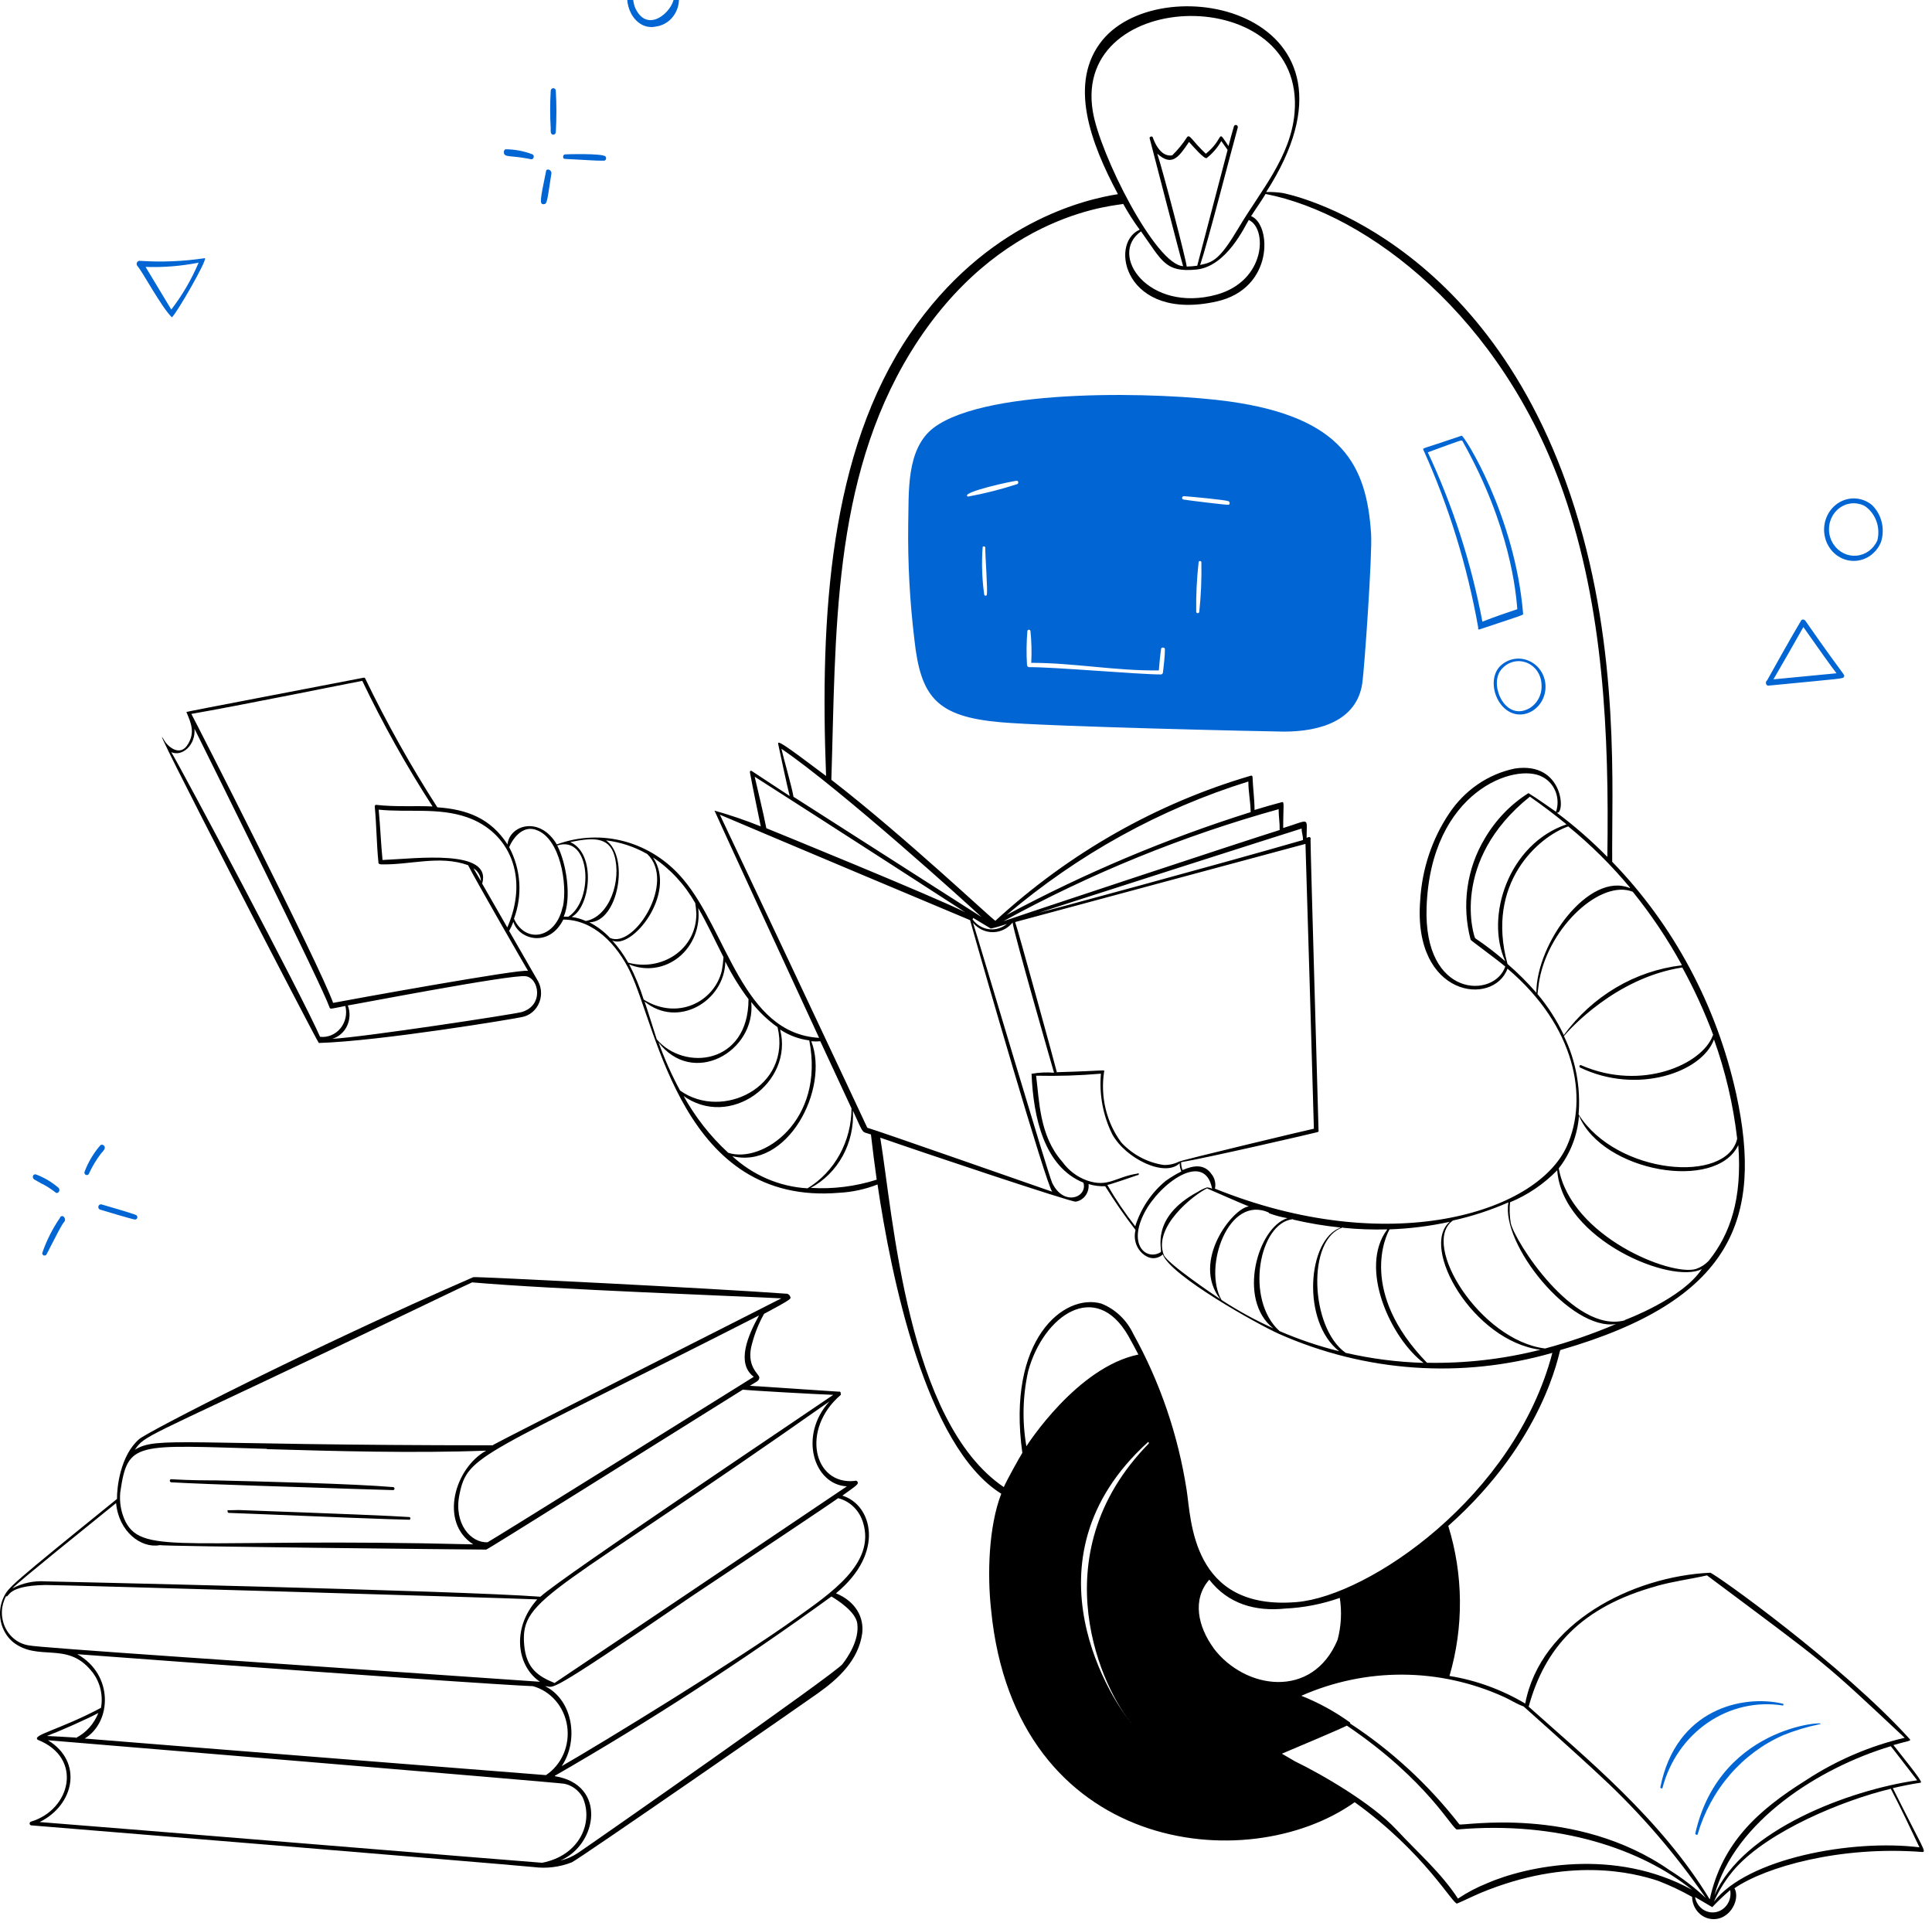 <?xml version="1.0" encoding="UTF-8"?> <svg xmlns="http://www.w3.org/2000/svg" width="207" height="206" viewBox="0 0 207 206" fill="none"><path d="M60.504 16.54C60.444 16.559 60.393 16.601 60.363 16.659C60.333 16.717 60.325 16.785 60.342 16.848C60.342 17.077 60.439 17.008 61.774 17.088C62.924 17.157 63.944 17.214 64.443 17.214H64.747C64.791 17.201 64.831 17.177 64.864 17.143C64.896 17.109 64.919 17.066 64.931 17.02C64.943 16.974 64.943 16.925 64.932 16.879C64.92 16.833 64.898 16.791 64.866 16.757C64.53 16.403 60.537 16.529 60.504 16.54ZM59.007 9.732C58.926 11.082 58.926 12.437 59.007 13.787C59.007 13.924 58.931 14.427 59.278 14.427C59.348 14.427 59.416 14.398 59.466 14.347C59.517 14.296 59.547 14.226 59.55 14.152C59.636 12.68 59.636 11.204 59.55 9.732C59.55 9.656 59.521 9.583 59.47 9.53C59.419 9.476 59.35 9.446 59.278 9.446C59.206 9.446 59.137 9.476 59.087 9.53C59.036 9.583 59.007 9.656 59.007 9.732ZM54.157 15.992C54.1 16.02 54.053 16.065 54.022 16.123C53.991 16.18 53.978 16.246 53.983 16.311C53.983 16.757 54.461 16.711 55.123 16.791C55.731 16.849 56.336 16.941 56.935 17.066C56.992 17.062 57.046 17.039 57.091 17.001C57.135 16.963 57.166 16.911 57.181 16.852C57.195 16.794 57.192 16.733 57.171 16.676C57.15 16.62 57.113 16.573 57.065 16.54C56.133 16.181 55.149 15.995 54.157 15.992ZM58.497 18.391C57.889 21.338 57.792 21.875 58.215 21.875C58.638 21.875 58.595 21.692 59.083 18.55C59.083 18.151 58.497 17.991 58.497 18.391ZM67.6 -1.726C66.439 0.227 67.969 3.346 70.28 2.843C70.938 2.756 71.545 2.427 71.995 1.915C72.445 1.404 72.71 0.741 72.743 0.045C72.993 -2.708 69.098 -4.239 67.6 -1.726ZM68.262 1.233C68.051 0.901 67.914 0.523 67.862 0.127C67.809 -0.269 67.842 -0.672 67.958 -1.052C68.653 -3.337 71.864 -2.731 72.201 -0.527C72.428 0.81 69.727 3.609 68.262 1.233ZM14.945 27.941C14.885 27.943 14.826 27.963 14.776 28C14.726 28.036 14.688 28.087 14.665 28.146C14.642 28.206 14.635 28.27 14.647 28.333C14.658 28.396 14.686 28.454 14.728 28.5C15.292 29.14 17.278 32.887 18.417 33.995C18.938 33.549 22.16 27.963 21.965 27.655C19.641 28.005 17.288 28.1 14.945 27.941ZM21.282 28.135C20.519 29.939 19.534 31.628 18.352 33.161L15.596 28.592C17.502 28.662 19.408 28.508 21.282 28.135ZM6.07 127.804C6.142 127.804 6.212 127.775 6.265 127.724C6.296 127.693 6.321 127.656 6.337 127.615C6.354 127.573 6.363 127.529 6.363 127.484C6.363 127.439 6.354 127.395 6.337 127.354C6.321 127.312 6.296 127.275 6.265 127.244C5.529 126.61 4.691 126.118 3.791 125.793C3.705 125.8 3.623 125.841 3.564 125.908C3.532 125.957 3.516 126.014 3.516 126.073C3.516 126.132 3.532 126.19 3.564 126.239C3.564 126.307 3.683 126.365 4.377 126.753C4.913 127.015 5.421 127.332 5.896 127.701C5.94 127.757 6.002 127.794 6.07 127.804ZM6.417 130.477C5.625 131.628 4.99 132.889 4.529 134.224C4.523 134.282 4.536 134.341 4.566 134.39C4.595 134.44 4.64 134.478 4.692 134.498H4.79C4.829 134.497 4.867 134.486 4.901 134.466C4.935 134.447 4.964 134.418 4.985 134.384L5.484 133.413C5.961 132.499 6.569 131.242 6.884 130.888C6.94 130.825 6.972 130.741 6.972 130.654C6.972 130.567 6.94 130.483 6.884 130.42C6.861 130.371 6.824 130.332 6.779 130.306C6.734 130.28 6.682 130.269 6.631 130.276C6.58 130.282 6.532 130.305 6.494 130.341C6.456 130.377 6.429 130.424 6.417 130.477ZM11.137 123.189C11.184 123.136 11.214 123.069 11.223 122.998C11.233 122.926 11.222 122.854 11.191 122.789C11.149 122.719 11.083 122.668 11.007 122.645C10.932 122.621 10.85 122.628 10.779 122.663C10.032 123.511 9.443 124.499 9.043 125.576C9.038 125.613 9.041 125.651 9.051 125.687C9.06 125.722 9.077 125.756 9.099 125.785C9.122 125.813 9.149 125.837 9.181 125.854C9.212 125.872 9.246 125.882 9.282 125.885C9.347 125.889 9.411 125.868 9.463 125.826C9.515 125.784 9.551 125.724 9.564 125.656C9.906 124.921 10.324 124.227 10.811 123.589C11.05 123.326 11.115 123.235 11.137 123.189ZM10.877 129.026C10.842 129.016 10.805 129.014 10.769 129.019C10.734 129.024 10.699 129.037 10.668 129.056C10.637 129.075 10.609 129.1 10.587 129.13C10.565 129.161 10.549 129.195 10.54 129.232C10.531 129.269 10.529 129.307 10.533 129.345C10.538 129.382 10.55 129.419 10.568 129.452C10.586 129.484 10.61 129.513 10.639 129.536C10.668 129.559 10.7 129.576 10.735 129.586C10.963 129.655 14.24 130.648 14.489 130.648C14.538 130.643 14.585 130.622 14.623 130.59C14.662 130.558 14.69 130.515 14.707 130.466C14.72 130.413 14.718 130.358 14.701 130.306C14.683 130.255 14.651 130.211 14.609 130.18C14.446 130.054 10.92 129.038 10.877 129.026ZM193.428 66.495C193.397 66.453 193.357 66.421 193.312 66.399C193.267 66.377 193.217 66.367 193.167 66.369C193.124 66.369 193.082 66.382 193.045 66.406C193.009 66.43 192.98 66.465 192.961 66.506C191.876 68.311 189.576 72.446 189.337 72.88C189.282 72.919 189.241 72.976 189.219 73.042C189.198 73.108 189.197 73.18 189.218 73.246C189.23 73.305 189.262 73.358 189.308 73.396C189.353 73.433 189.41 73.453 189.467 73.451C197.746 72.64 197.475 72.732 197.572 72.48C197.67 72.229 197.8 72.777 193.428 66.495ZM196.77 72.126L190.01 72.777C190.878 71.304 192.364 68.688 193.015 67.534C193.102 67.386 193.167 67.26 193.222 67.18C195.023 69.75 196.216 71.418 196.77 72.126ZM200.556 54.089C200.031 53.664 199.394 53.422 198.732 53.396C198.071 53.371 197.418 53.564 196.865 53.948C196.313 54.332 195.888 54.888 195.65 55.539C195.412 56.189 195.374 56.902 195.539 57.577C195.704 58.252 196.066 58.856 196.572 59.304C197.079 59.752 197.707 60.023 198.367 60.078C199.027 60.133 199.687 59.969 200.254 59.61C200.822 59.251 201.269 58.715 201.533 58.075C201.756 57.383 201.783 56.637 201.609 55.929C201.436 55.221 201.07 54.581 200.556 54.089ZM196.477 58.35C196.124 57.844 195.944 57.229 195.965 56.603C195.986 55.977 196.207 55.376 196.592 54.898C196.977 54.42 197.504 54.093 198.087 53.969C198.67 53.845 199.277 53.931 199.808 54.214C200.372 54.602 200.804 55.168 201.044 55.831C201.284 56.494 201.318 57.219 201.142 57.904C200.939 58.353 200.628 58.739 200.24 59.023C199.852 59.308 199.4 59.481 198.93 59.526C198.459 59.571 197.985 59.486 197.555 59.28C197.125 59.074 196.753 58.753 196.477 58.35ZM160.682 71.407C159.022 73.223 160.791 77.255 163.579 76.433C164.134 76.255 164.623 75.903 164.982 75.424C165.341 74.945 165.552 74.362 165.587 73.753C165.623 73.144 165.481 72.538 165.18 72.017C164.879 71.496 164.434 71.083 163.905 70.835C163.376 70.578 162.785 70.495 162.21 70.597C161.635 70.699 161.103 70.981 160.682 71.407ZM165.163 73.337C165.201 73.858 165.092 74.379 164.851 74.836C164.61 75.293 164.247 75.665 163.807 75.907C161.333 77.233 159.652 73.623 160.693 71.944C160.987 71.495 161.407 71.156 161.895 70.974C162.383 70.793 162.913 70.778 163.409 70.933C163.905 71.088 164.341 71.403 164.657 71.835C164.972 72.267 165.149 72.793 165.163 73.337ZM158.382 67.237C158.328 67.328 158.382 67.466 158.502 67.431C163.384 65.809 163.2 65.9 163.189 65.741C162.321 55.208 156.842 46.584 156.603 46.675C152.458 48.103 152.404 47.966 152.502 48.183C155.233 54.241 157.21 60.645 158.382 67.237ZM156.722 47.303C161.854 56.442 162.429 63.57 162.57 65.261C161.182 65.729 160.194 66.06 158.827 66.597C157.639 60.308 155.673 54.209 152.979 48.457C156.842 47.052 156.603 47.086 156.722 47.303ZM107.181 77.37C112.454 77.838 135.326 78.352 137.561 78.375C141.402 78.375 145.362 77.233 145.959 73.2C146.198 71.555 147.044 59.286 146.903 57.207C146.436 49.873 143.854 44.71 131.713 43.008C124.606 42.014 105.857 41.466 100.042 45.818C97.047 48.103 97.394 52.741 97.308 56.225C97.255 60.33 97.477 64.433 97.969 68.505C98.642 74.697 100.367 76.764 107.181 77.37ZM128.49 65.569C128.478 65.604 128.456 65.634 128.427 65.656C128.398 65.677 128.363 65.688 128.328 65.688C128.292 65.688 128.258 65.677 128.229 65.656C128.2 65.634 128.177 65.604 128.165 65.569C128.138 63.779 128.225 61.989 128.425 60.212C128.425 60.075 128.686 60.052 128.718 60.212C128.757 62.001 128.681 63.791 128.49 65.569ZM126.852 53.152C127.655 53.209 131.192 53.54 131.615 53.689C131.767 53.746 131.821 54.043 131.615 54.077C131.203 54.077 127.612 53.643 126.809 53.517C126.57 53.483 126.624 53.141 126.852 53.152ZM110.078 67.58C110.09 67.545 110.113 67.515 110.142 67.493C110.171 67.472 110.205 67.461 110.241 67.461C110.276 67.461 110.311 67.472 110.34 67.493C110.369 67.515 110.391 67.545 110.404 67.58C110.522 68.718 110.551 69.864 110.49 71.007C115.058 71.007 119.593 71.886 124.161 71.818C124.226 71.041 124.292 70.287 124.4 69.533C124.4 69.282 124.823 69.35 124.812 69.533C124.812 70.367 124.693 71.19 124.606 72.012C124.606 72.076 124.582 72.137 124.539 72.182C124.497 72.227 124.439 72.252 124.378 72.252C122.013 72.252 112.617 71.429 110.273 71.475C110.211 71.472 110.152 71.445 110.107 71.398C110.063 71.352 110.037 71.29 110.035 71.224C109.962 70.01 109.977 68.792 110.078 67.58ZM105.738 63.719C105.727 63.748 105.707 63.774 105.682 63.792C105.657 63.81 105.627 63.819 105.597 63.819C105.567 63.819 105.537 63.81 105.512 63.792C105.487 63.774 105.467 63.748 105.456 63.719C105.215 62.037 105.157 60.331 105.282 58.635C105.282 58.475 105.554 58.521 105.564 58.635C105.554 59.549 105.847 63.33 105.727 63.719H105.738ZM108.993 51.507C109.025 51.522 109.053 51.547 109.072 51.579C109.091 51.61 109.102 51.647 109.102 51.684C109.102 51.721 109.091 51.758 109.072 51.789C109.053 51.821 109.025 51.846 108.993 51.861C107.264 52.423 105.503 52.87 103.72 53.198C102.678 52.775 108.743 51.461 108.971 51.507H108.993ZM181.634 196.436C181.634 196.527 181.862 196.619 181.883 196.527C182.577 194.15 183.761 191.964 185.349 190.123C186.938 188.283 188.892 186.834 191.073 185.881C192.298 185.385 193.561 185.003 194.849 184.738C196.954 184.338 184.357 184.304 181.634 196.436ZM178.118 191.558C178.865 188.677 180.59 186.185 182.966 184.553C185.341 182.921 188.203 182.264 191.008 182.705C191.106 182.705 191.128 182.533 191.008 182.511C186.777 181.517 179.572 183.025 177.891 191.478C177.847 191.558 178.097 191.638 178.118 191.558Z" fill="#0165D4"></path><path d="M202.802 191.558C203.768 191.33 204.733 191.135 205.71 190.987C206.014 190.987 205.862 190.713 202.867 186.943C204.527 186.463 204.799 186.52 204.614 186.303C197.464 178.375 183.598 168.46 183.229 168.483C174.896 168.871 165.066 173.84 163.417 182.499C160.904 181.005 158.154 180.002 155.301 179.541C156.839 174.298 156.793 168.682 155.171 163.468C165.456 154.329 166.997 144.985 167.171 144.631C185.616 139.319 188.925 130.546 186.028 117.214C183.942 107.753 179.33 99.117 172.737 92.323C172.661 84.795 173.605 69.933 168.722 54.443C159.489 25.108 138.006 20.778 137.42 20.675C136.838 20.59 136.25 20.555 135.662 20.573C148.01 1.381 124.715 -3.645 118.14 4.271C114.386 8.841 116.87 15.352 119.778 20.801C116.295 21.349 105.673 23.771 97.481 35.788C88.877 48.468 87.846 65.958 88.508 83.127C83.832 79.609 83.3 79.289 83.376 79.7C83.582 80.648 84.364 84.384 84.613 85.275L80.534 82.59C80.436 82.522 80.338 82.59 80.349 82.739C80.707 84.681 81.119 86.6 81.51 88.53C79.886 87.876 78.231 87.312 76.552 86.84C77.81 89.638 83.539 102.056 87.76 111.183C79.557 110.715 77.919 99.76 73.199 94.196C71.551 92.226 69.382 90.818 66.97 90.153C64.558 89.487 62.012 89.594 59.658 90.461C57.825 87.365 54.591 88.382 54.374 90.461C52.573 87.662 50.034 86.703 46.855 86.486C44.006 82.052 41.423 77.435 39.119 72.663C39.106 72.639 39.087 72.62 39.064 72.608C39.041 72.596 39.015 72.591 38.989 72.595C34.074 73.554 19.947 76.239 19.969 76.273C20.511 77.541 20.88 78.478 20.153 79.7C19.209 81.288 17.799 79.7 17.658 79.414C14.728 74.422 34.052 111.743 34.161 111.731C40.671 111.548 55.296 109.115 55.926 108.955C56.337 108.879 56.724 108.694 57.049 108.418C57.374 108.142 57.628 107.783 57.786 107.376C57.944 106.969 58.002 106.526 57.954 106.089C57.905 105.652 57.753 105.235 57.51 104.877L54.548 99.725C54.725 99.416 54.878 99.091 55.004 98.754C55.611 100.696 58.844 101.53 60.352 98.514C63.608 98.514 66.114 101.187 67.524 104.123C70.443 110.235 73.199 129.186 89.897 127.781C91.307 127.709 92.697 127.408 94.02 126.89C95.463 136.657 99.163 154.969 107.279 160.018C105.912 163.559 105.771 168.711 106.194 172.504C108.765 198.549 133.655 201.245 145.145 193.066C152.664 198.469 155.691 204.089 156.125 203.918C156.972 203.553 157.796 203.141 158.654 202.776C168.039 198.892 174.929 200.582 177.674 201.496C178.919 201.976 180.13 202.548 181.297 203.21C181.307 203.726 181.472 204.225 181.768 204.635C182.065 205.046 182.477 205.347 182.947 205.495C185.117 206.123 186.56 203.575 185.833 202.285C189.164 200 197.149 197.715 205.981 198.401C206.404 198.343 206.057 198.081 202.802 191.558ZM205.384 190.724C198.104 191.764 186.712 196.047 183.684 203.061C185.854 195.065 194.979 189.353 202.585 187.069C202.585 187.046 204.473 189.502 205.417 190.724H205.384ZM177.467 169.911C179.366 169.385 180.994 169.191 182.892 168.768C196.086 178.627 195.044 177.701 204.072 186.166C200.314 187.044 196.726 188.59 193.46 190.735C188.35 193.934 184.52 197.407 183.185 203.473C177.945 194.825 169.796 188.222 163.786 182.83C165.522 176.513 169.417 172.138 177.5 169.911H177.467ZM165.532 144.459C158.578 143.591 152.144 133.242 155.67 130.751C157.705 130.301 159.696 129.651 161.616 128.809C160.791 133.287 168.267 142.586 173.138 141.843C170.669 142.893 168.135 143.767 165.554 144.459H165.532ZM124.302 134.178C122.816 135.024 120.809 133.39 122.632 129.894C124.248 126.787 129.066 123.223 129.868 127.336C129.698 127.265 129.519 127.219 129.337 127.199C128.987 127.316 128.652 127.477 128.339 127.678C123.12 130.477 124.595 133.995 124.368 134.133L124.302 134.178ZM121.872 125.725C119.507 126.079 118.747 127.256 116.447 126.456C115.397 126.079 114.478 125.379 113.81 124.445C111.348 121.67 111.358 117.854 111.011 115.238C113.328 115.292 115.646 115.22 117.955 115.021C117.759 117.262 118.181 119.515 119.17 121.51C120.613 124.137 124.823 126.159 126.386 124.617C126.395 124.92 126.457 125.218 126.57 125.496C125.985 125.789 125.423 126.128 124.888 126.513C123.373 127.759 122.241 129.448 121.633 131.368C120.535 129.969 119.534 128.487 118.639 126.936C118.867 126.936 121.34 126.068 121.894 125.885C121.92 125.891 121.947 125.886 121.969 125.871C121.992 125.856 122.007 125.832 122.013 125.805C122.019 125.778 122.014 125.749 122 125.725C121.986 125.702 121.963 125.685 121.937 125.679L121.872 125.725ZM136.997 86.714C136.997 87.525 137.127 88.108 137.105 88.919C133.612 89.993 108.31 98.389 107.507 98.686C116.906 93.541 126.818 89.51 137.062 86.668L136.997 86.714ZM107.821 98.046C115.491 91.529 124.301 86.662 133.753 83.721C133.753 84.863 133.981 85.834 134.002 87C125 89.831 116.259 93.513 107.886 98L107.821 98.046ZM113.246 114.907C113.246 114.793 108.961 99.211 108.765 98.777L139.872 90.404C140.002 94.368 140.718 118.642 140.773 120.916C140.664 120.916 126.299 124.343 126.288 124.457C125.785 124.701 125.236 124.819 124.682 124.8C122.955 124.548 121.356 123.7 120.136 122.389C119.347 121.324 118.777 120.097 118.461 118.788C118.146 117.478 118.092 116.114 118.302 114.781C118.357 114.564 118.509 114.713 113.279 114.861L113.246 114.907ZM110.664 97.989C111.38 97.726 138.711 88.976 139.46 88.759C139.46 89.239 139.623 89.513 139.601 89.993C130.812 92.54 111.076 97.875 110.697 97.943L110.664 97.989ZM107.886 98.971C107.615 99.198 107.303 99.364 106.97 99.462C106.636 99.56 106.287 99.587 105.944 99.541C105.6 99.496 105.269 99.378 104.969 99.196C104.669 99.014 104.407 98.77 104.197 98.48C104.218 98.462 104.235 98.44 104.247 98.414C104.258 98.388 104.263 98.36 104.262 98.332C104.382 98.412 105.64 99.154 106.161 99.474C106.757 99.343 107.344 99.171 107.919 98.96L107.886 98.971ZM108.494 98.834C108.624 99.977 112.899 114.827 112.932 114.918C112.127 114.852 111.318 114.89 110.523 115.033C110.718 119.762 111.89 124.982 116.078 126.696C116.566 128.249 113.962 129.312 112.725 126.696C112.259 125.668 105.022 101.267 104.252 98.857C104.52 99.178 104.852 99.434 105.223 99.608C105.595 99.781 105.998 99.867 106.404 99.861C106.81 99.854 107.211 99.755 107.577 99.57C107.944 99.385 108.267 99.118 108.527 98.788L108.494 98.834ZM129.348 127.324C129.348 127.324 133.395 129.095 133.807 129.243C132.125 129.38 127.59 135.092 130.736 139.17C130.216 138.828 125.062 135.355 124.693 134.441C123.532 131.448 127.829 128.021 129.38 127.278L129.348 127.324ZM135.944 129.963C136.593 130.206 137.261 130.386 137.941 130.5C134.773 131.459 132.516 139.227 136.422 142.3C134.505 141.434 132.651 140.418 130.878 139.262C128.859 135.766 131.626 127.895 135.977 129.917L135.944 129.963ZM138.527 130.648C140.216 131.044 141.926 131.33 143.648 131.505C140.057 132.773 139.427 141.603 143.485 144.756C141.304 144.215 139.167 143.494 137.095 142.597C133.362 139.239 134.881 130.945 138.559 130.603L138.527 130.648ZM143.887 131.528C145.466 131.688 147.053 131.745 148.639 131.699C145.514 135.857 149.051 143.397 152.523 146.001C149.716 145.919 146.923 145.559 144.18 144.928C140.36 142.255 139.981 132.625 143.919 131.482L143.887 131.528ZM148.878 131.699C151.048 131.624 153.207 131.352 155.333 130.888C152.078 133.618 157.851 143.682 165.044 144.596C161.066 145.603 156.983 146.071 152.892 145.99C145.547 138.416 148.487 132.328 148.91 131.654L148.878 131.699ZM174.082 141.444C168.603 142.906 162.245 132.899 161.865 131.014C161.742 130.283 161.717 129.537 161.789 128.798C163.674 128.02 165.393 126.855 166.845 125.371C167.409 132.83 179.138 137.64 182.339 135.949C180.245 139.136 174.147 141.386 174.115 141.398L174.082 141.444ZM183.099 135.046C182.715 135.451 182.247 135.756 181.731 135.937C179.084 136.771 168.343 132.51 167.008 125.165C168.26 123.565 169.018 121.6 169.178 119.533C171.706 125.554 183.869 127.678 186.245 122.675C186.69 128.489 185.334 132.225 183.131 135.001L183.099 135.046ZM183.522 110.909C182.437 113.982 175.927 116.952 169.417 114.119C169.221 114.027 169.178 114.302 169.265 114.347C175.373 117.317 182.361 114.884 183.641 111.354C184.871 114.782 185.706 118.352 186.126 121.989C184.986 126.867 173.203 125.828 169.135 119.385C169.372 116.486 168.827 113.575 167.561 110.989C168.115 110.338 173.051 104.763 180.245 103.643C181.519 105.959 182.625 108.372 183.554 110.863L183.522 110.909ZM180.158 103.415C177.689 103.708 175.3 104.52 173.134 105.803C170.968 107.087 169.07 108.815 167.551 110.886C166.798 109.296 165.849 107.817 164.73 106.488C164.805 105.962 164.849 105.437 164.947 104.911C166.032 99.2 171.554 94.185 174.939 95.533C176.912 97.972 178.669 100.595 180.191 103.369L180.158 103.415ZM174.614 95.133C170.274 93.34 164.61 101.016 164.61 106.351C163.652 105.245 162.618 104.214 161.518 103.266C159.131 94.608 164.849 89.638 168.028 88.53C170.428 90.488 172.645 92.684 174.646 95.087L174.614 95.133ZM157.569 100.673C157.569 100.742 160.162 102.615 161.279 103.541C160.129 106.968 152.502 106.968 152.849 97.178C153.294 84.692 162.44 81.631 165.283 83.241C165.914 83.568 166.41 84.129 166.674 84.816C166.938 85.502 166.953 86.268 166.715 86.965C166.563 86.862 164.621 85.48 163.764 84.966C161.858 86.167 160.255 87.832 159.088 89.821C158.125 91.417 157.493 93.207 157.231 95.077C156.969 96.947 157.084 98.853 157.569 100.673ZM158.057 100.513C157.948 100.445 155.257 92.289 163.916 85.343C165.337 86.337 166.498 87.217 167.843 88.313C161.637 90.415 159.088 98.183 161.279 102.981C160.256 102.087 159.18 101.263 158.057 100.513ZM117.087 11.936C114.852 -1.463 139.948 -1.989 138.7 12.119C138.288 16.803 135.044 20.481 132.776 24.297C130.693 27.803 130.031 28.078 128.588 28.386C129.402 25.976 131.908 16.197 132.603 13.718C132.629 13.664 132.633 13.601 132.615 13.543C132.596 13.485 132.557 13.437 132.505 13.41C132.453 13.383 132.393 13.378 132.338 13.398C132.283 13.417 132.238 13.458 132.212 13.513C132.006 14.221 131.811 14.929 131.626 15.649C130.302 13.684 131.29 14.781 129.196 16.471C127.677 15.044 127.46 14.29 127.167 14.724C126.713 15.424 126.185 16.067 125.594 16.643C124.259 16.871 123.597 14.964 123.521 14.735C123.445 14.507 123.131 14.667 123.174 14.804C123.217 14.941 126.603 28.078 126.765 28.512C123.814 28.386 117.836 16.517 117.087 11.936ZM128.176 28.877C131.431 28.557 133.384 24.216 133.796 23.565C135.803 24.468 135.641 30.088 130.357 31.562C123.066 33.561 118.682 27.289 122.252 24.788C124.541 27.998 124.856 29.197 128.165 28.877H128.176ZM127.145 28.557C127.145 28.055 124.574 18.174 123.988 16.46C125.539 17.831 126.223 16.951 127.395 15.204C127.785 15.638 129.066 17.111 129.293 16.928C129.921 16.435 130.451 15.818 130.856 15.112L131.529 16.06C131.105 17.694 128.274 28.455 128.274 28.466C127.896 28.518 127.515 28.549 127.134 28.557H127.145ZM97.557 37.753C106.997 22.377 120.147 22.023 120.342 21.84C120.872 22.802 121.463 23.726 122.111 24.605C118.758 26.056 120.537 34.498 130.368 32.293C136.52 30.911 136.237 24.022 134.046 23.154C134.556 22.355 135.131 21.566 135.597 20.778C146.599 22.926 160.975 33.972 167.529 52.832C171.815 65.169 172.411 78.626 172.216 91.797C170.524 90.075 168.711 88.49 166.791 87.057C167.713 87.342 167.616 81.551 162.321 82.327C159.454 82.912 156.917 84.65 155.247 87.171C153.425 89.899 152.358 93.106 152.165 96.435C151.341 106.842 160.021 107.859 161.518 103.769C168.82 109.961 170.198 117.614 167.887 122.766C164.632 130.043 148.628 134.795 130.172 127.336C130.23 127.069 130.228 126.793 130.168 126.528C130.108 126.262 129.99 126.015 129.825 125.805C129.044 124.663 127.894 124.834 126.7 125.348C126.595 125.08 126.543 124.792 126.548 124.503C129.196 124.069 140.979 121.35 141.163 121.281C141.348 121.213 141.272 121.144 141.272 121.098C141.174 117.043 140.436 92.231 140.415 89.97C140.469 89.833 140.415 89.615 140.187 89.684L139.992 89.753C139.992 87.468 140.436 87.799 137.485 88.702C137.485 86.211 137.648 85.846 137.322 85.937C136.346 86.2 135.38 86.474 134.415 86.771C134.415 85.629 134.241 84.406 134.198 83.218C134.197 83.198 134.191 83.178 134.182 83.16C134.173 83.142 134.16 83.127 134.145 83.115C134.129 83.103 134.111 83.095 134.092 83.091C134.073 83.087 134.054 83.088 134.035 83.093C123.919 86.058 114.561 91.37 106.649 98.64C106.541 98.709 96.96 89.638 89.073 83.538C89.572 68.014 89.105 51.553 97.557 37.753ZM83.723 80.214C90.071 84.532 103.883 97.029 105.152 98.229L85.015 85.355C84.874 84.395 83.908 81.071 83.723 80.214ZM80.859 83.207C87.879 87.685 103.362 97.68 103.416 97.726C100.161 96.081 82.432 88.85 82.107 88.725C81.738 86.84 81.282 85.08 80.859 83.207ZM77.127 87.274C80.653 88.782 103.904 98.572 103.937 98.572C105.326 103.564 112.085 126.867 112.736 127.667C112.313 127.53 93.651 120.984 92.924 120.813C92.881 120.664 77.192 87.388 77.127 87.274ZM18.352 80.58C19.567 81.094 20.978 79.769 20.837 78.067C22.692 81.825 34.508 105.585 35.311 107.927C35.387 108.133 35.419 108.076 37.003 107.767C37.106 108.183 37.111 108.619 37.019 109.037C36.926 109.455 36.738 109.844 36.471 110.168C36.204 110.493 35.866 110.745 35.486 110.902C35.107 111.059 34.696 111.116 34.291 111.069C32.457 106.842 19.513 82.487 18.352 80.58ZM55.839 108.43C55.025 108.658 38.956 111.114 35.604 111.286C35.947 111.183 36.266 111.006 36.539 110.765C36.813 110.524 37.035 110.225 37.192 109.888C37.348 109.551 37.436 109.182 37.448 108.807C37.461 108.432 37.398 108.058 37.264 107.71C37.492 107.71 54.689 104.375 56.316 104.58C57.748 104.752 58.324 107.733 55.861 108.43H55.839ZM56.555 104.009C55.947 103.735 36.841 107.208 35.691 107.436C34.247 103.358 20.663 76.73 20.5 76.479C25.426 75.633 37.459 73.189 38.815 72.937C41.045 77.59 43.56 82.085 46.345 86.394C44.609 86.303 42.363 86.463 40.302 86.223C40.261 86.223 40.223 86.24 40.194 86.27C40.166 86.3 40.15 86.34 40.15 86.383C40.345 88.393 40.345 90.427 40.551 92.437C40.551 92.574 40.822 92.597 40.844 92.597C43.926 92.677 47.115 91.58 50.154 92.688C50.837 94.071 56.381 103.701 56.577 104.009H56.555ZM50.696 92.997C50.935 93.136 51.137 93.337 51.283 93.581C51.429 93.825 51.515 94.103 51.532 94.391C51.087 93.625 50.783 93.1 50.718 92.997H50.696ZM54.342 99.337L51.662 94.665C52.747 90.906 44.62 91.98 40.985 92.129C40.801 90.198 40.757 88.702 40.573 86.737C43.741 87.057 46.974 86.486 50.034 87.548C54.591 89.136 56.707 93.945 54.363 99.337H54.342ZM60.287 97.144C59.56 100.571 56.295 101.13 55.069 98.423C55.529 97.188 55.722 95.859 55.634 94.536C55.546 93.212 55.178 91.925 54.559 90.769C54.559 90.655 55.644 88.222 57.477 88.919C60.027 89.821 60.819 94.745 60.309 97.144H60.287ZM60.873 98.206C60.714 98.194 60.555 98.194 60.396 98.206C61.264 96.184 60.7 92.494 59.702 90.575C63.282 89.41 63.684 96.39 60.895 98.206H60.873ZM61.286 98.206C63.239 97.155 63.922 91.466 61.101 90.21C63.391 89.741 65.224 89.581 65.821 91.626C66.613 94.288 65.322 98.206 62.761 98.663C62.296 98.455 61.808 98.313 61.307 98.24L61.286 98.206ZM65.376 100.491C64.724 99.802 63.969 99.23 63.141 98.8C66.233 98.8 67.481 91.786 64.931 90.027C66.478 90.212 67.978 90.708 69.347 91.489C72.472 94.482 67.948 101.61 65.398 100.491H65.376ZM65.561 100.731C67.655 101.873 72.591 95.727 69.966 91.855C71.818 93.087 73.368 94.762 74.49 96.744C74.551 97.122 74.591 97.503 74.609 97.886C74.609 101.781 70.834 104.089 67.307 103.129C66.823 102.262 66.244 101.457 65.582 100.731H65.561ZM67.383 103.301C68.262 103.677 69.219 103.804 70.159 103.668C71.1 103.533 71.989 103.141 72.74 102.531C73.491 101.92 74.077 101.113 74.439 100.19C74.802 99.267 74.928 98.26 74.805 97.269C75.792 98.971 76.617 100.776 77.517 102.535C77.488 103.03 77.426 103.523 77.333 104.009C76.519 107.322 72.602 109.344 68.967 107.082C68.559 105.773 68.036 104.508 67.405 103.301H67.383ZM69.032 107.265C72.591 110.235 77.637 107.265 77.713 103.015C78.42 104.434 79.252 105.78 80.197 107.036C80.197 114.062 73.307 114.77 70.367 111.343C69.727 109.378 69.521 108.635 69.054 107.265H69.032ZM70.519 111.617C74.208 116.518 81.011 112.657 80.49 107.345C81.303 108.38 82.253 109.288 83.311 110.041C84.819 116.426 77.398 120.07 72.863 116.826C71.96 115.157 71.183 113.415 70.541 111.617H70.519ZM73.123 117.329C78.179 121.064 85.058 115.958 83.582 110.292C84.53 110.918 85.597 111.316 86.707 111.457C88.4 120.093 81.684 124.685 78.027 123.497C76.08 121.712 74.429 119.596 73.145 117.237L73.123 117.329ZM78.342 123.829C84.331 125.416 88.91 116.666 86.924 111.548C87.246 111.577 87.569 111.577 87.89 111.548C89.235 114.45 90.407 116.975 91.232 118.734C91.227 120.471 90.79 122.176 89.964 123.68C89.138 125.183 87.951 126.432 86.523 127.301C83.502 127.132 80.625 125.888 78.364 123.772L78.342 123.829ZM86.859 127.256C88.295 126.49 89.489 125.299 90.292 123.83C91.096 122.361 91.475 120.678 91.383 118.985C92.62 121.635 92.219 121.156 93.315 121.533C93.499 123.155 93.705 124.765 93.933 126.376C91.65 127.103 89.262 127.401 86.881 127.256H86.859ZM109.97 154.935C109.507 152.265 109.574 149.523 110.165 146.881C111.803 140.918 117.38 137.023 120.885 143.1C121.254 143.751 121.612 144.425 121.97 145.11C115.395 146.458 110.067 154.786 109.97 154.935ZM123.066 154.66C111.272 166.701 118.237 181.254 121.319 184.704C119.528 182.773 108.961 167.215 123 154.489C123.044 154.443 123.141 154.58 123.066 154.649V154.66ZM121.427 142.906C120.717 141.402 119.492 140.239 117.999 139.65C113.984 138.508 107.843 143.5 109.536 155.643C109.21 156.157 107.854 158.601 107.55 159.31C97.188 152.296 95.691 130.226 94.313 121.875C98.653 123.395 114.787 128.798 115.254 128.729C115.67 128.664 116.047 128.431 116.304 128.08C116.561 127.728 116.678 127.285 116.631 126.844C117.208 127.024 117.81 127.101 118.411 127.073C119.419 128.696 120.505 130.263 121.666 131.768C121.518 132.335 121.569 132.94 121.81 133.471C122.051 134.002 122.466 134.423 122.979 134.658C123.244 134.777 123.535 134.815 123.819 134.766C124.104 134.718 124.369 134.585 124.585 134.384C125.409 136.669 134.74 141.866 137.029 142.894C146.303 147.004 156.618 147.72 166.324 144.928C162.299 160.315 146.686 170.95 138.961 171.624C127.644 172.595 127.633 162.725 127.145 159.652C126.232 153.748 124.294 148.071 121.427 142.906ZM130.02 176.548C128.36 174.263 127.698 171.361 129.565 169.225C131.594 171.841 134.523 172.652 137.702 172.321C139.693 172.229 141.661 171.844 143.55 171.179C143.782 172.676 143.701 174.208 143.312 175.668C140.632 182.088 133.362 181.014 130.01 176.548H130.02ZM159.315 201.759C158.23 202.189 157.19 202.736 156.212 203.393C154.368 200.582 151.948 198.515 149.605 195.99C147.001 193.203 141.662 190.096 138.755 188.691L137.344 187.868C138.776 187.263 143.181 185.412 144.31 184.864C152.99 190.735 155.648 196.047 156.115 195.99C167.051 195.031 175.938 198.149 181.276 202.444C172.986 197.898 163.579 199.897 159.272 201.771L159.315 201.759ZM178.932 200.377C168.82 193.329 156.538 195.659 156.364 195.442C153.052 191.188 149.096 187.537 144.657 184.635C144.665 184.619 144.669 184.602 144.669 184.584C144.669 184.566 144.665 184.549 144.657 184.533C143.03 183.358 141.274 182.396 139.427 181.665C142.857 180.154 146.541 179.384 150.259 179.4C153.977 179.415 157.655 180.217 161.073 181.757C161.898 182.122 162.418 182.511 163.243 182.808C163.243 182.808 169.015 187.948 171.663 190.438C175.802 194.29 179.524 198.612 182.762 203.324C181.577 202.216 180.295 201.229 178.932 200.377ZM181.623 203.233L183.457 204.307C184.065 203.661 184.706 203.051 185.377 202.479C185.424 202.739 185.422 203.007 185.371 203.266C185.32 203.525 185.22 203.772 185.079 203.991C184.937 204.21 184.756 204.397 184.546 204.543C184.335 204.688 184.1 204.788 183.853 204.838C183.605 204.887 183.351 204.885 183.105 204.831C182.859 204.777 182.625 204.673 182.417 204.524C182.209 204.375 182.03 204.184 181.892 203.962C181.754 203.741 181.659 203.493 181.612 203.233H181.623ZM183.619 203.758C184.211 202.416 185.002 201.182 185.963 200.103C189.543 196.15 197.366 192.883 202.585 191.627C203.67 193.706 204.658 195.796 205.656 197.898C198.462 197.007 187.2 199.063 183.609 203.758H183.619ZM24.493 161.789C24.476 161.78 24.458 161.776 24.439 161.776C24.42 161.776 24.402 161.78 24.385 161.789C24.377 161.805 24.373 161.822 24.373 161.84C24.373 161.858 24.377 161.875 24.385 161.891C24.382 161.914 24.383 161.938 24.39 161.96C24.396 161.982 24.406 162.002 24.421 162.02C24.435 162.037 24.453 162.051 24.473 162.06C24.493 162.07 24.515 162.074 24.537 162.074L28.074 162.211C33.499 162.44 42.7 162.805 43.871 162.805C43.901 162.796 43.927 162.778 43.945 162.752C43.964 162.726 43.974 162.695 43.974 162.662C43.974 162.63 43.964 162.599 43.945 162.573C43.927 162.547 43.901 162.529 43.871 162.52C42.374 162.405 36.276 162.154 25.567 161.766L24.493 161.789ZM37.882 159.504L42.114 159.63C42.133 159.631 42.153 159.628 42.171 159.622C42.189 159.615 42.206 159.604 42.221 159.59C42.235 159.576 42.246 159.559 42.254 159.541C42.262 159.522 42.266 159.502 42.266 159.481C42.267 159.46 42.265 159.439 42.258 159.419C42.252 159.399 42.242 159.38 42.229 159.365C42.216 159.349 42.2 159.336 42.182 159.326C42.164 159.317 42.145 159.311 42.124 159.31C37.785 158.944 28.627 158.727 23.126 158.59H22.692C20.522 158.59 18.895 158.499 18.352 158.464C18.325 158.463 18.298 158.469 18.274 158.481C18.25 158.493 18.228 158.511 18.211 158.533C18.198 158.559 18.191 158.589 18.191 158.619C18.191 158.648 18.198 158.678 18.211 158.704C18.224 158.73 18.242 158.752 18.265 158.768C18.288 158.783 18.314 158.793 18.341 158.796C22.801 159.047 32.208 159.298 37.882 159.504Z" fill="black"></path><path d="M89.57 170.687C94.898 166.301 93.411 161.183 90.254 160.224C91.838 159.081 92.034 158.99 91.86 158.716C91.831 158.671 91.787 158.638 91.737 158.626C91.687 158.613 91.634 158.621 91.589 158.647C87.151 159.116 85.784 153.118 90.059 149.451C90.071 149.439 90.081 149.423 90.087 149.407C90.094 149.39 90.097 149.372 90.097 149.354C90.097 149.336 90.094 149.318 90.087 149.302C90.081 149.285 90.071 149.27 90.059 149.257C90.072 149.22 90.072 149.18 90.059 149.143C90.037 149.115 90.008 149.095 89.975 149.085C89.942 149.075 89.907 149.075 89.874 149.086L80.337 148.457C81.108 147.978 81.325 147.943 81.357 147.578C81.39 147.212 79.827 146.378 80.608 143.831C80.9 142.75 81.323 141.713 81.867 140.747C84.818 139.17 84.731 139.136 84.688 138.965C84.665 138.879 84.622 138.801 84.564 138.737C84.505 138.673 84.432 138.626 84.352 138.599C76.681 138.028 50.814 136.737 50.717 136.817C33.357 144.368 15.79 153.392 14.912 154.169C12.894 155.906 12.514 159.355 12.536 160.578C0.991 169.922 0.904 170.059 0.394 171.099C0.012 171.902 -0.097 172.82 0.087 173.697C0.271 174.575 0.736 175.36 1.403 175.919C4.116 178.033 7.132 175.817 9.736 178.935C10.201 179.471 10.541 180.113 10.73 180.811C10.918 181.509 10.949 182.243 10.821 182.956C6.373 185.321 3.356 185.869 4.051 186.383C8.955 188.337 7.566 193.877 3.324 195.145C3.281 195.156 3.243 195.181 3.216 195.218C3.189 195.254 3.174 195.299 3.174 195.345C3.174 195.391 3.189 195.436 3.216 195.472C3.243 195.508 3.281 195.534 3.324 195.545C3.497 195.545 53.234 199.634 57.151 200.011C58.54 200.195 59.951 200.023 61.263 199.509C62.033 199.166 86.272 182.374 87.639 181.391C89.809 179.849 91.979 177.873 92.381 174.971C92.576 173.292 91.719 171.578 89.57 170.687ZM5.136 186.429C5.244 186.429 60.265 190.998 60.471 191.09C60.875 191.174 61.257 191.347 61.594 191.597C61.93 191.847 62.213 192.168 62.424 192.54C63.617 195.179 62.153 198.766 58.084 199.554C56.923 199.486 11.233 195.728 4.246 195.191C7.989 193.351 8.922 188.725 5.136 186.429ZM8.282 177.21C50.782 180.374 56.901 180.637 57.107 180.637C58.048 180.898 58.895 181.443 59.546 182.204C60.196 182.965 60.621 183.909 60.769 184.921C60.916 185.933 60.78 186.969 60.376 187.9C59.972 188.832 59.319 189.619 58.496 190.164C56.999 190.05 15.02 186.737 9.074 186.246C11.982 184.487 12.188 179.392 8.282 177.21ZM80.739 147.509C79.816 148.081 53.071 164.77 52.246 165.216C50.467 165.318 48.601 163.251 49.219 160.144C50.098 155.723 51.389 156.168 81.325 140.918C80.131 143.066 78.862 146.036 80.739 147.475V147.509ZM52.822 154.832H52.757C19.523 154.832 16.821 153.838 14.445 155.312C15.53 153.747 15.357 154.169 35.397 144.631C43.436 140.792 49.664 137.777 50.587 137.377C58.93 138.119 79.957 138.885 83.712 139.09C80.663 140.655 54.254 153.986 52.822 154.797V154.832ZM28.593 155.243C35.657 155.449 44.434 155.7 52.095 155.403C48.742 157.242 47.006 163.068 50.706 165.444C20.185 164.679 15.357 166.701 13.447 163.011C12.977 162.05 12.782 160.967 12.883 159.892C13.686 154.306 14.478 154.82 28.593 155.209V155.243ZM17.082 165.524C17.342 165.661 50.717 166.004 52.095 166.004C52.236 166.004 69.14 155.391 79.588 148.869C80.424 148.972 87.422 149.36 89.278 149.428C86.142 151.587 60.091 169.02 57.899 171.053C48.905 170.379 4.995 169.408 4.875 169.408C3.647 169.322 2.418 169.582 1.317 170.162C2.065 169.374 9.27 163.593 12.438 161.023C12.72 164.073 15.096 165.878 17.082 165.535V165.524ZM90.753 159.218C87.368 161.503 60.666 179.472 59.418 180.295C57.65 179.575 56.38 178.73 56.163 176.216C55.708 171.042 59.342 170.927 88.876 150.125C85.523 153.792 87.194 159.07 90.753 159.23V159.218ZM60.178 189.205C62.011 186.52 61.447 182.191 58.42 180.637C59.505 180.637 57.834 182.145 74.088 171.019C80.695 166.621 88.757 161.252 89.798 160.498C90.42 160.651 90.992 160.971 91.46 161.428C91.928 161.885 92.275 162.462 92.468 163.102C93.835 167.477 88.941 170.722 85.306 173.326C79.339 177.633 64.312 186.84 60.178 189.205ZM57.932 180.169C27.758 178.067 4.029 176.513 3.063 176.262C2.524 176.176 2.012 175.953 1.572 175.612C1.132 175.271 0.778 174.823 0.54 174.305C0.301 173.788 0.186 173.217 0.205 172.643C0.223 172.068 0.374 171.507 0.644 171.007C1.045 171.133 0.644 169.865 4.875 169.796C6.904 169.796 52.105 171.122 57.563 171.339C54.731 174.491 55.404 178.592 57.932 180.215V180.169ZM8.12 186.143C6.926 186.063 5.95 186.018 5.027 185.972C6.438 185.435 9.367 184.144 10.539 183.504C10.072 184.681 9.211 185.636 8.12 186.189V186.143ZM59.451 190.233C69.634 184.371 79.524 177.962 89.082 171.03C89.722 171.407 91.675 172.652 91.849 173.909C92.099 175.702 90.818 177.564 90.254 178.284C89.462 179.301 63.476 197.464 61.903 198.515C61.33 198.894 60.699 199.165 60.037 199.314C64.019 197.612 65.06 191.181 59.451 190.279V190.233Z" fill="black"></path></svg> 